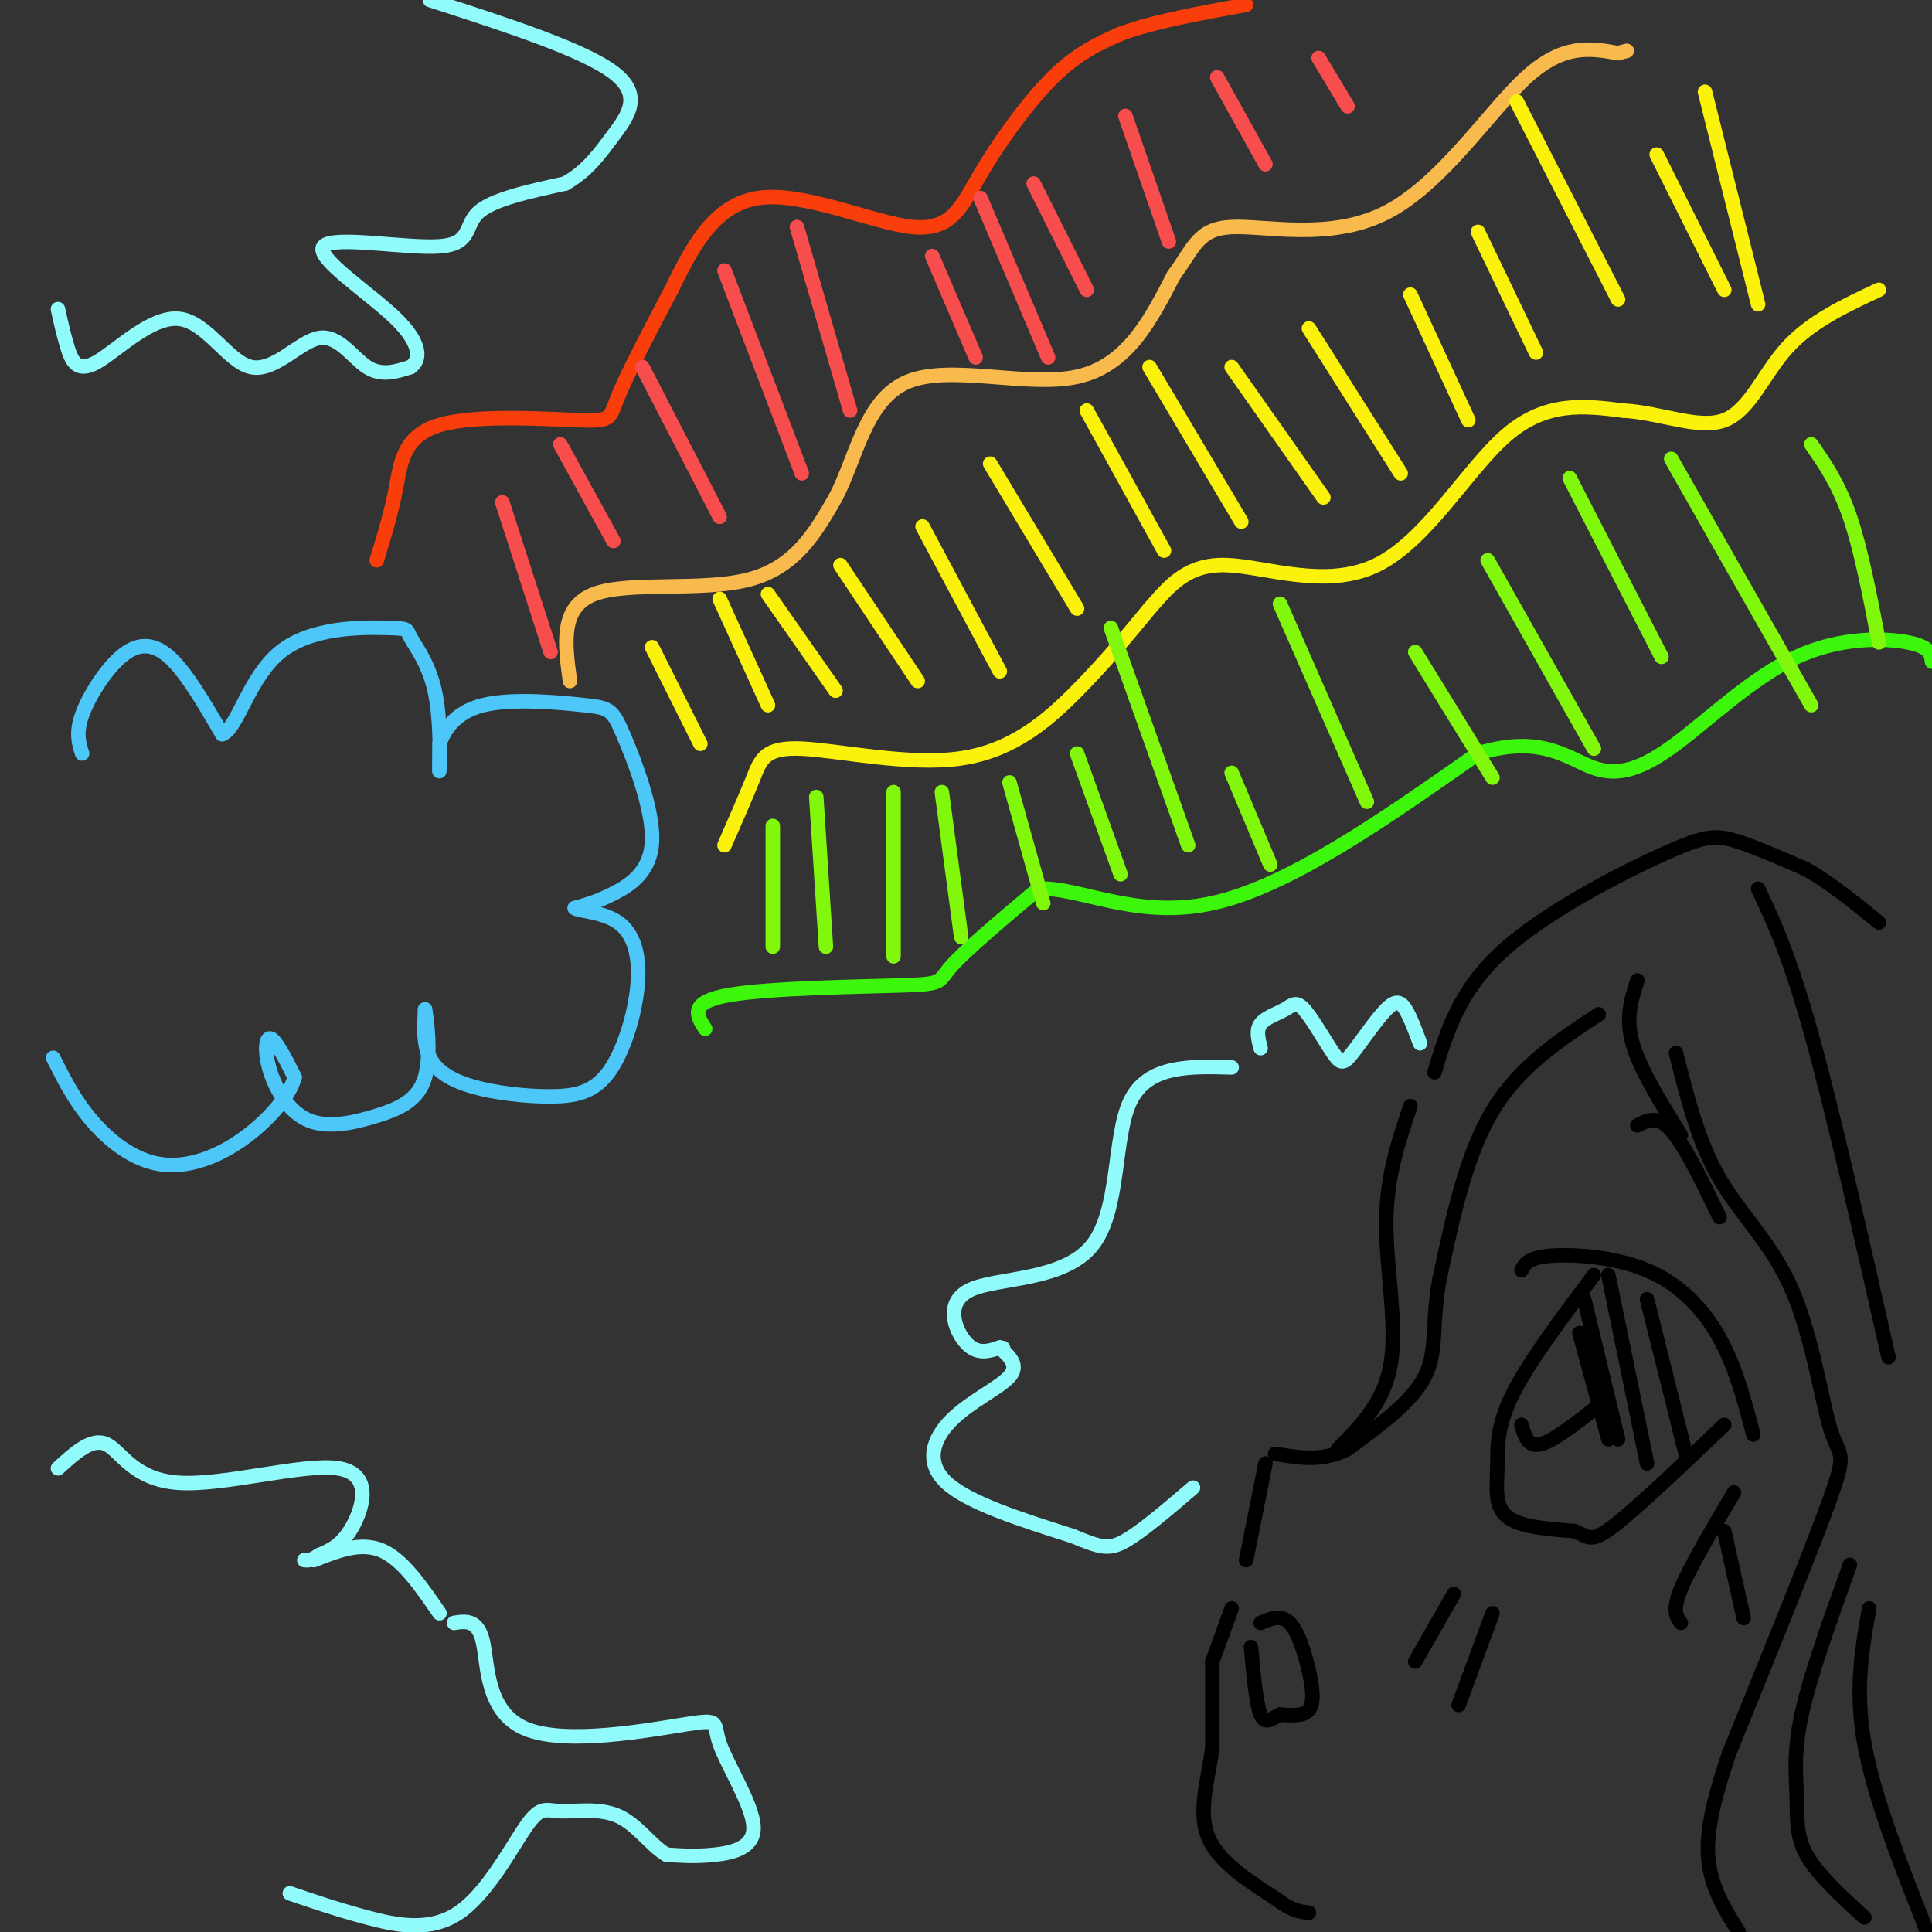 <svg viewBox='0 0 400 400' version='1.1' xmlns='http://www.w3.org/2000/svg' xmlns:xlink='http://www.w3.org/1999/xlink'><rect x="0" y="0" width="400" height="400" fill="#333333" stroke="none"/><g fill='none' stroke='rgb(77,198,248)' stroke-width='3' stroke-linecap='round' stroke-linejoin='round'><path d='M17,156c-0.673,-2.119 -1.345,-4.238 0,-8c1.345,-3.762 4.708,-9.167 8,-12c3.292,-2.833 6.512,-3.095 10,0c3.488,3.095 7.244,9.548 11,16'/><path d='M46,152c3.145,-1.068 5.508,-11.737 12,-17c6.492,-5.263 17.112,-5.120 22,-5c4.888,0.120 4.042,0.218 5,2c0.958,1.782 3.719,5.249 5,11c1.281,5.751 1.080,13.786 1,16c-0.080,2.214 -0.040,-1.393 0,-5'/><path d='M91,154c0.861,-2.572 3.012,-6.501 9,-8c5.988,-1.499 15.812,-0.567 21,0c5.188,0.567 5.741,0.771 8,6c2.259,5.229 6.224,15.485 6,22c-0.224,6.515 -4.635,9.290 -8,11c-3.365,1.710 -5.682,2.355 -8,3'/><path d='M119,188c0.497,0.624 5.739,0.686 9,3c3.261,2.314 4.541,6.882 4,13c-0.541,6.118 -2.902,13.786 -6,18c-3.098,4.214 -6.934,4.975 -12,5c-5.066,0.025 -11.364,-0.686 -16,-2c-4.636,-1.314 -7.610,-3.233 -9,-6c-1.390,-2.767 -1.195,-6.384 -1,-10'/><path d='M88,209c0.258,1.188 1.404,9.159 0,14c-1.404,4.841 -5.357,6.551 -10,8c-4.643,1.449 -9.977,2.636 -14,1c-4.023,-1.636 -6.737,-6.094 -8,-10c-1.263,-3.906 -1.075,-7.259 0,-7c1.075,0.259 3.038,4.129 5,8'/><path d='M61,223c-0.885,3.777 -5.598,9.219 -11,13c-5.402,3.781 -11.493,5.903 -17,5c-5.507,-0.903 -10.431,-4.829 -14,-9c-3.569,-4.171 -5.785,-8.585 -8,-13'/></g>
<g fill='none' stroke='rgb(249,61,11)' stroke-width='3' stroke-linecap='round' stroke-linejoin='round'><path d='M78,116c1.504,-4.893 3.008,-9.786 4,-15c0.992,-5.214 1.472,-10.748 9,-13c7.528,-2.252 22.104,-1.222 29,-1c6.896,0.222 6.113,-0.365 8,-5c1.887,-4.635 6.443,-13.317 11,-22'/><path d='M139,60c4.012,-8.172 8.542,-17.601 18,-19c9.458,-1.399 23.844,5.233 32,6c8.156,0.767 10.080,-4.332 14,-11c3.920,-6.668 9.834,-14.905 15,-20c5.166,-5.095 9.583,-7.047 14,-9'/><path d='M232,7c6.667,-2.500 16.333,-4.250 26,-6'/></g>
<g fill='none' stroke='rgb(248,186,77)' stroke-width='3' stroke-linecap='round' stroke-linejoin='round'><path d='M118,141c-1.044,-7.644 -2.089,-15.289 5,-18c7.089,-2.711 22.311,-0.489 32,-3c9.689,-2.511 13.844,-9.756 18,-17'/><path d='M173,103c4.333,-8.250 6.167,-20.375 15,-24c8.833,-3.625 24.667,1.250 35,-1c10.333,-2.250 15.167,-11.625 20,-21'/><path d='M243,57c4.274,-5.762 4.960,-9.668 12,-10c7.040,-0.332 20.434,2.911 32,-3c11.566,-5.911 21.305,-20.974 29,-28c7.695,-7.026 13.348,-6.013 19,-5'/><path d='M335,11c3.167,-0.833 1.583,-0.417 0,0'/></g>
<g fill='none' stroke='rgb(251,242,11)' stroke-width='3' stroke-linecap='round' stroke-linejoin='round'><path d='M150,175c2.236,-5.093 4.472,-10.185 6,-14c1.528,-3.815 2.348,-6.352 10,-6c7.652,0.352 22.137,3.595 33,2c10.863,-1.595 18.104,-8.027 24,-14c5.896,-5.973 10.448,-11.486 15,-17'/><path d='M238,126c4.419,-5.083 7.968,-9.290 16,-9c8.032,0.290 20.547,5.078 31,0c10.453,-5.078 18.844,-20.022 27,-27c8.156,-6.978 16.078,-5.989 24,-5'/><path d='M336,85c7.917,0.429 15.708,4.000 21,2c5.292,-2.000 8.083,-9.571 13,-15c4.917,-5.429 11.958,-8.714 19,-12'/></g>
<g fill='none' stroke='rgb(60,246,12)' stroke-width='3' stroke-linecap='round' stroke-linejoin='round'><path d='M146,213c-1.768,-2.756 -3.536,-5.512 5,-7c8.536,-1.488 27.375,-1.708 36,-2c8.625,-0.292 7.036,-0.655 10,-4c2.964,-3.345 10.482,-9.673 18,-16'/><path d='M215,184c8.356,-0.444 20.244,6.444 36,3c15.756,-3.444 35.378,-17.222 55,-31'/><path d='M306,156c13.225,-4.089 18.787,1.189 24,3c5.213,1.811 10.078,0.156 17,-5c6.922,-5.156 15.902,-13.811 25,-18c9.098,-4.189 18.314,-3.911 23,-3c4.686,0.911 4.843,2.456 5,4'/></g>
<g fill='none' stroke='rgb(0,0,0)' stroke-width='3' stroke-linecap='round' stroke-linejoin='round'><path d='M331,210c-8.250,5.417 -16.500,10.833 -22,20c-5.500,9.167 -8.250,22.083 -11,35'/><path d='M298,265c-1.667,9.222 -0.333,14.778 -3,20c-2.667,5.222 -9.333,10.111 -16,15'/><path d='M279,300c-5.167,2.667 -10.083,1.833 -15,1'/><path d='M262,303c0.000,0.000 -4.000,20.000 -4,20'/><path d='M255,333c0.000,0.000 -4.000,11.000 -4,11'/><path d='M251,344c0.000,0.000 0.000,18.000 0,18'/><path d='M251,362c-0.844,6.222 -2.956,12.778 -1,18c1.956,5.222 7.978,9.111 14,13'/><path d='M264,393c3.500,2.667 5.250,2.833 7,3'/><path d='M301,330c0.000,0.000 -8.000,14.000 -8,14'/><path d='M309,334c0.000,0.000 -7.000,19.000 -7,19'/><path d='M315,263c0.679,-1.310 1.357,-2.619 6,-3c4.643,-0.381 13.250,0.167 20,3c6.750,2.833 11.643,7.952 15,14c3.357,6.048 5.179,13.024 7,20'/><path d='M330,264c-6.869,9.149 -13.738,18.298 -17,25c-3.262,6.702 -2.917,10.958 -3,15c-0.083,4.042 -0.595,7.869 2,10c2.595,2.131 8.298,2.565 14,3'/><path d='M326,317c2.933,1.178 3.267,2.622 8,-1c4.733,-3.622 13.867,-12.311 23,-21'/><path d='M327,276c0.000,0.000 6.000,22.000 6,22'/><path d='M331,291c-4.667,3.667 -9.333,7.333 -12,8c-2.667,0.667 -3.333,-1.667 -4,-4'/><path d='M328,269c0.000,0.000 7.000,29.000 7,29'/><path d='M333,264c0.000,0.000 8.000,39.000 8,39'/><path d='M341,269c0.000,0.000 8.000,32.000 8,32'/><path d='M339,233c2.083,-1.083 4.167,-2.167 7,1c2.833,3.167 6.417,10.583 10,18'/><path d='M357,317c0.000,0.000 4.000,18.000 4,18'/><path d='M359,309c-4.583,7.750 -9.167,15.500 -11,20c-1.833,4.500 -0.917,5.750 0,7'/><path d='M261,336c2.119,-0.899 4.238,-1.798 6,0c1.762,1.798 3.167,6.292 4,10c0.833,3.708 1.095,6.631 0,8c-1.095,1.369 -3.548,1.185 -6,1'/><path d='M265,355c-1.733,0.778 -3.067,2.222 -4,0c-0.933,-2.222 -1.467,-8.111 -2,-14'/><path d='M347,218c2.314,9.236 4.628,18.472 9,26c4.372,7.528 10.801,13.348 15,23c4.199,9.652 6.169,23.137 8,29c1.831,5.863 3.523,4.104 0,14c-3.523,9.896 -12.262,31.448 -21,53'/><path d='M358,363c-4.422,13.000 -4.978,19.000 -4,24c0.978,5.000 3.489,9.000 6,13'/><path d='M383,324c-4.125,11.458 -8.250,22.917 -10,31c-1.750,8.083 -1.125,12.792 -1,17c0.125,4.208 -0.250,7.917 2,12c2.250,4.083 7.125,8.542 12,13'/><path d='M387,333c-1.500,8.417 -3.000,16.833 -1,28c2.000,11.167 7.500,25.083 13,39'/><path d='M292,229c-2.467,7.311 -4.933,14.622 -5,24c-0.067,9.378 2.267,20.822 1,29c-1.267,8.178 -6.133,13.089 -11,18'/><path d='M297,222c2.542,-8.429 5.083,-16.857 14,-25c8.917,-8.143 24.208,-16.000 33,-20c8.792,-4.000 11.083,-4.143 15,-3c3.917,1.143 9.458,3.571 15,6'/><path d='M374,180c5.000,2.833 10.000,6.917 15,11'/><path d='M364,184c3.250,6.917 6.500,13.833 11,30c4.500,16.167 10.250,41.583 16,67'/><path d='M339,203c-1.250,3.833 -2.500,7.667 -1,13c1.500,5.333 5.750,12.167 10,19'/></g>
<g fill='none' stroke='rgb(128,247,11)' stroke-width='3' stroke-linecap='round' stroke-linejoin='round'><path d='M160,171c0.000,0.000 0.000,25.000 0,25'/><path d='M169,165c0.000,0.000 2.000,31.000 2,31'/><path d='M185,164c0.000,0.000 0.000,34.000 0,34'/><path d='M195,164c0.000,0.000 4.000,30.000 4,30'/><path d='M209,162c0.000,0.000 7.000,25.000 7,25'/><path d='M223,156c0.000,0.000 9.000,25.000 9,25'/><path d='M230,130c0.000,0.000 16.000,45.000 16,45'/><path d='M255,160c0.000,0.000 8.000,19.000 8,19'/><path d='M265,125c0.000,0.000 18.000,41.000 18,41'/><path d='M293,135c0.000,0.000 16.000,26.000 16,26'/><path d='M308,116c0.000,0.000 22.000,39.000 22,39'/><path d='M325,99c0.000,0.000 19.000,37.000 19,37'/><path d='M346,95c0.000,0.000 29.000,51.000 29,51'/><path d='M375,92c2.833,4.083 5.667,8.167 8,15c2.333,6.833 4.167,16.417 6,26'/></g>
<g fill='none' stroke='rgb(251,242,11)' stroke-width='3' stroke-linecap='round' stroke-linejoin='round'><path d='M135,134c0.000,0.000 10.000,20.000 10,20'/><path d='M149,124c0.000,0.000 10.000,22.000 10,22'/><path d='M159,123c0.000,0.000 14.000,20.000 14,20'/><path d='M174,117c0.000,0.000 16.000,24.000 16,24'/><path d='M191,109c0.000,0.000 16.000,30.000 16,30'/><path d='M205,96c0.000,0.000 18.000,30.000 18,30'/><path d='M225,85c0.000,0.000 16.000,29.000 16,29'/><path d='M238,76c0.000,0.000 19.000,32.000 19,32'/><path d='M255,76c0.000,0.000 19.000,27.000 19,27'/><path d='M271,68c0.000,0.000 19.000,30.000 19,30'/><path d='M292,61c0.000,0.000 12.000,26.000 12,26'/><path d='M306,48c0.000,0.000 12.000,25.000 12,25'/><path d='M314,21c0.000,0.000 21.000,41.000 21,41'/><path d='M343,32c0.000,0.000 14.000,28.000 14,28'/><path d='M353,19c0.000,0.000 11.000,44.000 11,44'/></g>
<g fill='none' stroke='rgb(248,77,77)' stroke-width='3' stroke-linecap='round' stroke-linejoin='round'><path d='M104,104c0.000,0.000 10.000,31.000 10,31'/><path d='M116,92c0.000,0.000 11.000,20.000 11,20'/><path d='M133,76c0.000,0.000 16.000,31.000 16,31'/><path d='M150,56c0.000,0.000 16.000,42.000 16,42'/><path d='M165,47c0.000,0.000 11.000,38.000 11,38'/><path d='M193,53c0.000,0.000 9.000,21.000 9,21'/><path d='M203,41c0.000,0.000 14.000,33.000 14,33'/><path d='M214,38c0.000,0.000 11.000,22.000 11,22'/><path d='M233,24c0.000,0.000 9.000,26.000 9,26'/><path d='M252,16c0.000,0.000 10.000,18.000 10,18'/><path d='M273,12c0.000,0.000 6.000,10.000 6,10'/></g>
<g fill='none' stroke='rgb(145,251,251)' stroke-width='3' stroke-linecap='round' stroke-linejoin='round'><path d='M12,304c3.493,-3.196 6.986,-6.392 10,-5c3.014,1.392 5.550,7.373 15,8c9.450,0.627 25.813,-4.100 33,-3c7.187,1.100 5.196,8.029 3,12c-2.196,3.971 -4.598,4.986 -7,6'/><path d='M66,322c-1.667,1.167 -2.333,1.083 -3,1'/><path d='M65,323c4.833,-1.917 9.667,-3.833 14,-2c4.333,1.833 8.167,7.417 12,13'/><path d='M94,336c2.480,-0.377 4.960,-0.754 6,4c1.040,4.754 0.641,14.640 9,18c8.359,3.360 25.475,0.193 33,-1c7.525,-1.193 5.460,-0.413 7,4c1.540,4.413 6.684,12.457 7,17c0.316,4.543 -4.195,5.584 -8,6c-3.805,0.416 -6.902,0.208 -10,0'/><path d='M138,384c-3.155,-1.779 -6.041,-6.225 -10,-8c-3.959,-1.775 -8.989,-0.879 -12,-1c-3.011,-0.121 -4.003,-1.259 -7,3c-2.997,4.259 -7.999,13.916 -14,18c-6.001,4.084 -13.000,2.595 -19,1c-6.000,-1.595 -11.000,-3.298 -16,-5'/><path d='M255,221c-8.708,-0.252 -17.416,-0.504 -21,7c-3.584,7.504 -2.043,22.764 -8,30c-5.957,7.236 -19.411,6.448 -25,9c-5.589,2.552 -3.311,8.443 -1,11c2.311,2.557 4.656,1.778 7,1'/><path d='M207,279c1.167,0.167 0.583,0.083 0,0'/><path d='M207,279c2.018,1.839 4.036,3.679 2,6c-2.036,2.321 -8.125,5.125 -12,9c-3.875,3.875 -5.536,8.821 -1,13c4.536,4.179 15.268,7.589 26,11'/><path d='M222,318c5.867,2.422 7.533,2.978 11,1c3.467,-1.978 8.733,-6.489 14,-11'/><path d='M261,217c-0.488,-1.842 -0.977,-3.683 0,-5c0.977,-1.317 3.419,-2.108 5,-3c1.581,-0.892 2.299,-1.883 4,0c1.701,1.883 4.384,6.640 6,9c1.616,2.360 2.165,2.323 4,0c1.835,-2.323 4.956,-6.933 7,-9c2.044,-2.067 3.013,-1.591 4,0c0.987,1.591 1.994,4.295 3,7'/><path d='M12,64c0.585,2.671 1.171,5.341 2,8c0.829,2.659 1.902,5.306 6,3c4.098,-2.306 11.222,-9.565 17,-9c5.778,0.565 10.208,8.956 15,10c4.792,1.044 9.944,-5.257 14,-6c4.056,-0.743 7.016,4.074 10,6c2.984,1.926 5.992,0.963 9,0'/><path d='M85,76c1.994,-1.330 2.479,-4.655 -3,-10c-5.479,-5.345 -16.922,-12.711 -15,-15c1.922,-2.289 17.210,0.499 24,0c6.790,-0.499 5.083,-4.285 8,-7c2.917,-2.715 10.459,-4.357 18,-6'/><path d='M117,38c4.595,-2.595 7.083,-6.083 10,-10c2.917,-3.917 6.262,-8.262 0,-13c-6.262,-4.738 -22.131,-9.869 -38,-15'/></g>
</svg>